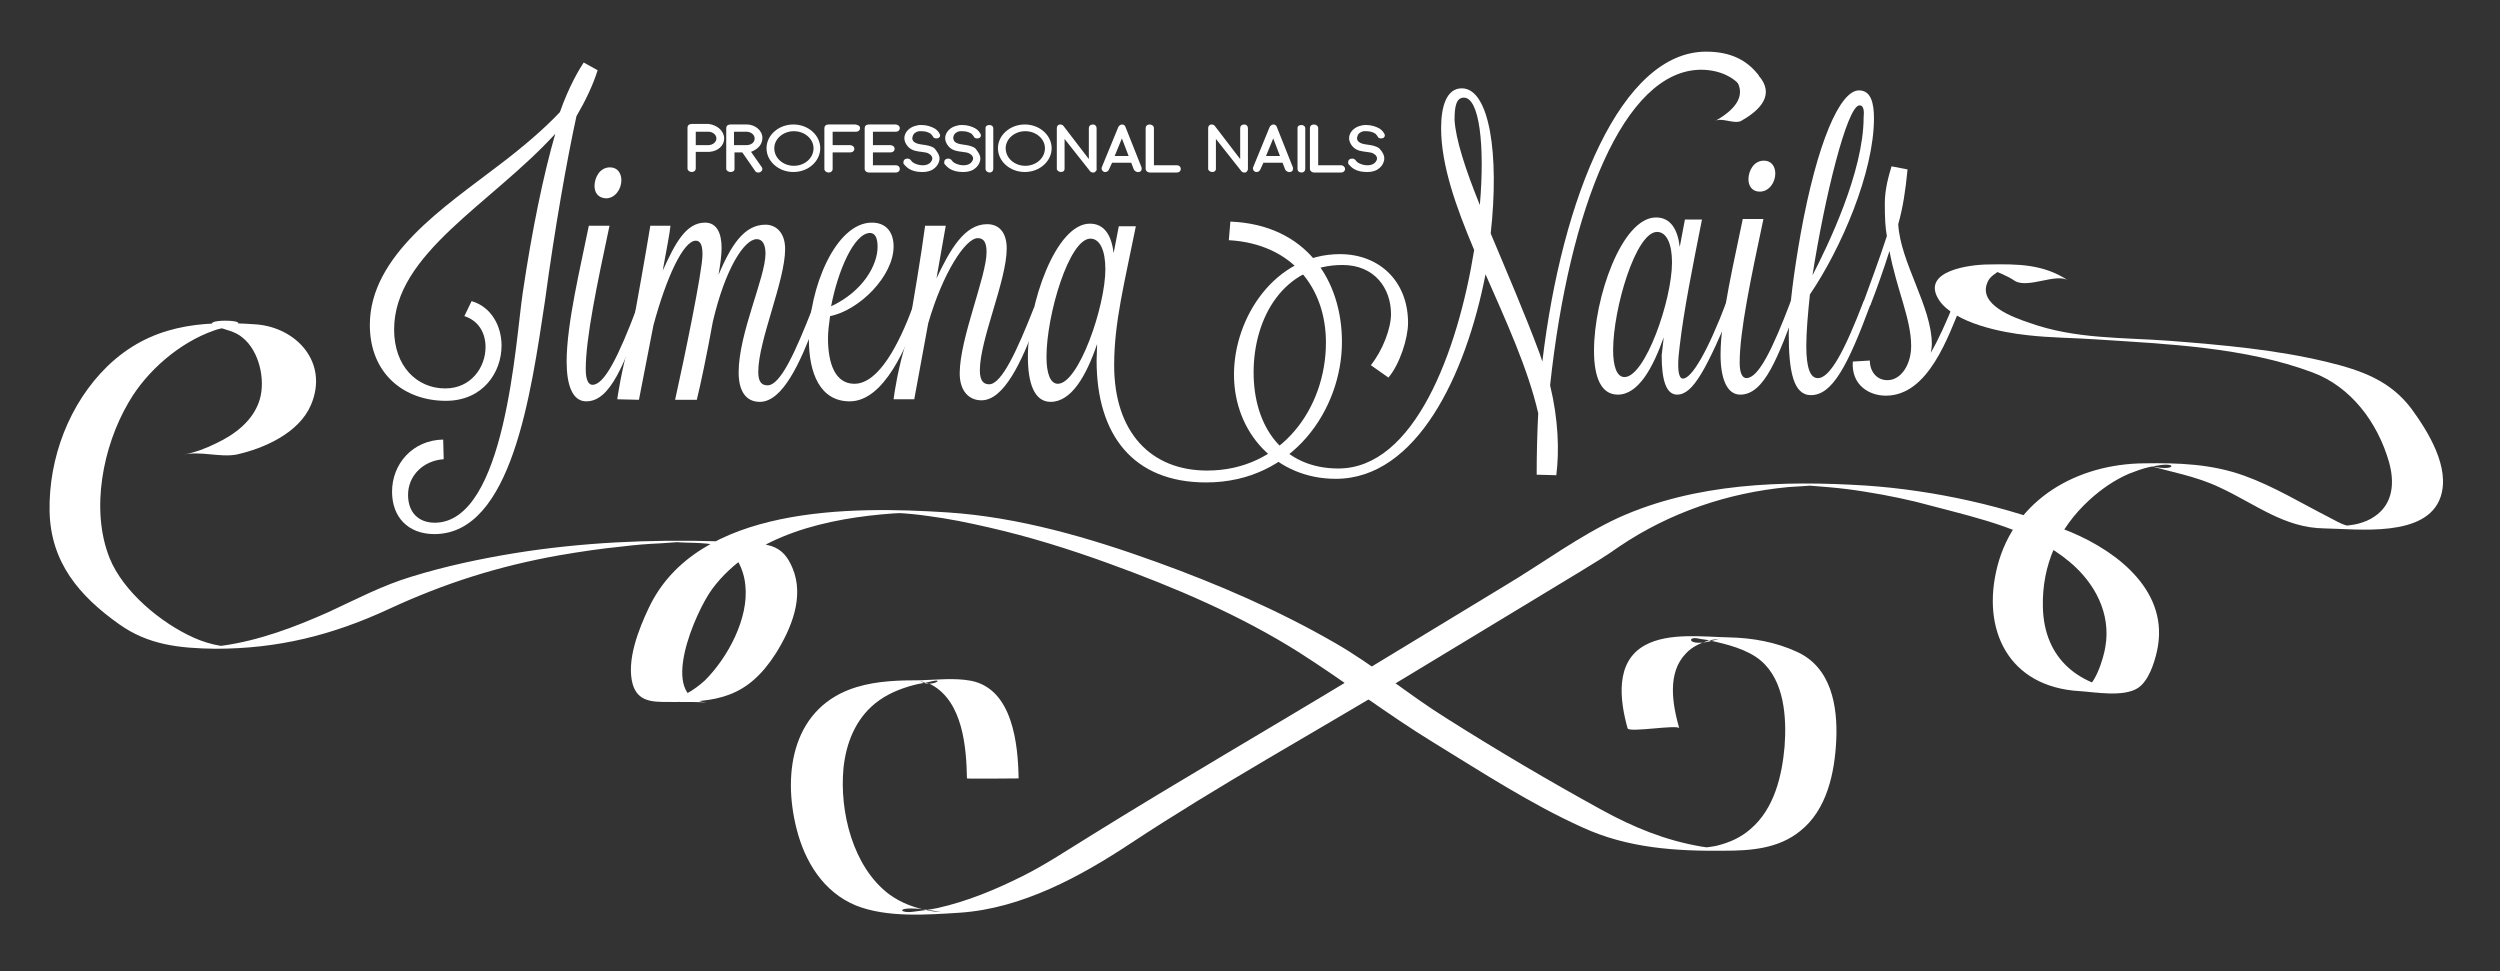<svg xmlns="http://www.w3.org/2000/svg" xmlns:xlink="http://www.w3.org/1999/xlink" id="Capa_1" x="0px" y="0px" viewBox="0 0 484 188" style="enable-background:new 0 0 484 188;" xml:space="preserve"><rect x="0" y="0" width="484" height="188" fill="#333333" stroke="none"/><style type="text/css">	.st0{fill:#FFFFFF;}</style><g>	<path class="st0" d="M101.2,56.7c1.8-12.2,4-22.8,6.3-30.8C95.1,39.5,76.3,49.1,76.3,63.8c0,7.1,4.4,11.4,9.9,11.4  c5,0,7.8-4.1,7.8-8c0-2.7-1.3-5.1-4.1-6l1.4-2.9c3.8,1.1,5.8,4.8,5.8,8.6c0,5.2-3.6,10.7-10.8,10.7c-7.9,0-14.7-5.1-14.7-14.7  c0-13.5,14.7-23,24.7-30.7c4.8-3.6,9.1-7.3,12.1-10.5c1.8-5.1,3.7-8.2,4.6-9.6l2.7,1.5c-0.9,2.9-2.4,6-4.1,8.9  c-1.8,8.2-4.2,21.7-6.1,35.8c-2.7,17.8-6.4,45.1-21.4,45.1c-5.1,0-8.2-3.3-8.2-8.2c0-5.4,4-10,9.9-10.1l0.1,3.8  c-4.1,0.3-6.9,3.3-6.9,6.9c0,3.5,2.1,5.4,5.2,5.4C97.9,101.1,99.8,66,101.2,56.7z"></path>	<path class="st0" d="M118,43.7c-2.4,11.3-4.6,21.7-4.6,27.8c0,2.2,0.6,3,1.3,3c2.3,0,5-5.4,8.6-14.9c0.4,0,1.3,0.4,1.3,0.7  c-3.8,10.2-6.4,17.4-11.1,17.4c-2.7,0-3.8-3.2-3.8-7.7c0-7.4,2.8-18.8,4.3-26.3H118z M115.1,36c0-1.6,1-3.6,3-3.6  c1.5,0,2.2,1.2,2.2,2.5c0,1.7-1.2,3.5-3,3.5C115.7,38.3,115.1,37.2,115.1,36z"></path>	<path class="st0" d="M119.5,77.3c0-0.1,0.8-5.7,2.5-11.6c1.5-8,3-16.5,3.9-22h3.9c-0.1,1.3-0.8,4.8-1.5,8.7  c2.4-5.3,4.5-9.3,8.2-9.3c2.3,0,3.2,2.1,3.2,4.9c0,1.2-0.2,3-0.6,5.2c2.4-5.6,4.9-9.7,9.1-9.7c2,0,3.8,1.5,3.8,4.7  c0,6.2-5.2,17.7-5.2,23.8c0,2,0.7,2.6,1.8,2.6c2.5,0,5.4-6.5,8.7-14.9c0.4,0,1.3,0.7,1.3,0.8l-0.8,2.1c-2.9,7.7-6.3,15.2-10.7,15.2  c-2.7,0-4.1-2.1-4.1-5.7c0-7.6,5.2-18.4,5.2-23c0-1.8-0.6-2.8-1.7-2.8c-2.4,0-6.1,5.7-8.5,16c-1.1,6.1-2.4,12.3-3.1,15.1h-4.2  c1.8-8.1,5.3-25,5.3-28.1c0-1.4-0.2-2.7-1.3-2.7c-2.4,0-5.7,7.1-8.2,16.4l-2.8,14.4L119.5,77.3L119.5,77.3z"></path>	<path class="st0" d="M176.7,59.5c0.4,0,1.3,0.5,1.3,0.7c-2.4,6.8-6.8,17.5-13.5,17.5c-5.7,0-7.9-5.4-7.9-12  c0-10,5.2-22.6,12.2-22.6c2.8,0,4.2,1.9,4.2,4.6c0,5.8-6.7,12.4-12.3,13.5c-0.2,1.5-0.4,2.9-0.4,4.3c0,4.9,1.4,8.8,5.1,8.8  C170.2,74.3,174.1,66.4,176.7,59.5z M160.9,59.3c6.2-2.9,9-8,9-11.5c0-1.8-0.5-2.7-1.5-2.7C165.3,45.2,162.2,52.5,160.9,59.3z"></path>	<path class="st0" d="M173,77.3c0.1-1,0.9-6.3,2.5-11.3c1.4-8,2.9-16.9,3.6-22.3h4l-1.8,10.2c2.6-5.5,5.4-10.5,9.8-10.5  c2.4,0,3.8,1.7,3.8,4.7c0,6.2-5.2,17.6-5.2,23.6c0,2,0.7,2.7,1.8,2.7c2.4,0,5.4-6.5,8.7-14.9c0.4,0,1.3,0.6,1.3,0.7l-0.8,2.1  c-2.9,7.7-6.3,15.2-10.7,15.2c-2.4,0-4.2-1.8-4.2-5.2c0-6.8,5.2-18.8,5.2-23.5c0-1.8-0.5-2.7-1.7-2.7c-2.4,0-6.8,6.8-9.6,16.5  L177,77.3L173,77.3L173,77.3z"></path>	<path class="st0" d="M203.4,77.8c-3.2,0-4.4-3.7-4.4-8.7c0-10.3,5.4-25.8,12-25.8c2.9,0,4.2,2.4,4.6,5.7l1-5.2h3.3  c-2.2,11-4.2,18.6-4.2,26.9c0,13,7.1,20.4,18,20.4c14.4,0,23-12.1,23-24.8c0-10.5-6.5-19.1-18.8-19.8l0.3-3.6  c14.8,0.6,21.6,11.5,21.6,23.3c0,12.9-9.4,27.2-26.3,27.2c-14.2,0-21.2-9.3-21.2-23.6c0-1,0.1-2.1,0.1-3.2  C210.3,72.8,207.4,77.8,203.4,77.8z M202.6,69.1c0,3.1,0.7,5.2,2.2,5.2c4,0,9.2-14.9,9.2-22.2c0-3.5-1-5.9-2.9-5.9  C207,46.2,202.6,60.9,202.6,69.1z"></path></g><g>	<path class="st0" d="M300.1,74.6c1.6,6.6,1.8,12.7,1.2,17.4l-3.8-0.1c0-4,0.1-8,0.3-11.9c-2-8.7-6.3-18-10.2-26.9  c-3.8,19.5-13.3,39.6-29,39.6c-11.4,0-19.7-8.8-19.7-20.2c0-11.1,8-23.3,20.5-23.3c7.7,0,13.2,5.3,13.2,13.3c0,3-1.6,8-3.8,10.6  l-3.4-2.4c2.3-2.9,3.9-7.1,3.9-9.9c0-4.9-3.1-9.5-9.4-9.5c-11.3,0-17.2,10.1-17.2,20.8c0,10.5,5.7,18.6,16.4,18.6  c14.7,0,23.1-22.5,26.3-42.3c-3.5-8.3-6.4-16.4-6.4-23.6c0-4.3,1.1-7.7,4-7.7c5.4,0,7.3,12.9,5.6,28.1c3.1,7.4,6.6,15.5,9.5,23.3  l0.5,1.5C302.4,38,313.9,10,330.3,10c4.7,0,7.9,1.6,10.2,4.6l-2.9,2.9c-1.6-2.6-4.8-4-8.3-4C314.4,13.6,303.8,40.2,300.1,74.6z   M286.5,39.7c1-11.7-0.1-20.8-3.1-20.8c-1.5,0-1.8,1.8-1.8,4.3C281.8,26.9,283.7,32.8,286.5,39.7z"></path>	<path class="st0" d="M326.2,42.5h3.3c-1.8,9.1-3.5,17.5-4.3,24.4c-0.2,1.5-0.3,2.7-0.3,3.7c0,1.7,0.3,2.7,0.9,2.7  c1.7,0,4.8-5.2,8.5-15c0.4,0,1.3,0.6,1.3,0.7c-5.2,12.4-7.8,17.4-10.9,17.4c-2.1,0-3-2.7-3-7.6l0.4-3.5c-2.1,5.9-4.9,11.1-8.9,11.1  c-3.2,0-4.6-3.3-4.6-8.5c0-10.3,5.4-25.8,12-25.8c2.9,0,4.2,2.4,4.6,5.7L326.2,42.5z M312.3,67.8c0,3.1,0.7,5.2,2.2,5.2  c4,0,9.2-14.9,9.2-22.2c0-3.5-1-5.9-2.9-5.9C316.7,44.9,312.3,59.7,312.3,67.8z"></path>	<path class="st0" d="M341.4,42.4c-2.4,11.3-4.6,21.7-4.6,27.8c0,2.2,0.6,3,1.3,3c2.3,0,5-5.4,8.6-14.9c0.4,0,1.3,0.4,1.3,0.7  c-3.8,10.2-6.4,17.4-11.1,17.4c-2.6,0-3.8-3.2-3.8-7.7c0-7.4,2.8-18.8,4.3-26.3H341.4z M338.5,34.7c0-1.6,1-3.6,3-3.6  c1.5,0,2.2,1.2,2.2,2.5c0,1.7-1.2,3.5-3,3.5C339.2,37.1,338.5,36,338.5,34.7z"></path>	<path class="st0" d="M360.8,58.3c0.4,0,1.3,0.4,1.3,0.7c-4.4,11.9-7.4,17.5-11.5,17.5c-3.4,0-4.3-4.6-4.3-11.9  c0.1-5.3,1-11.9,2.3-19.3c3.2-17.7,7.6-27.8,11.3-27.8c2.3,0,2.9,2.4,2.9,5.4c0,10.5-6.4,25.3-12.4,34.1c-0.4,3.8-0.7,7.3-0.7,10  c0,4.3,0.8,6.2,2.2,6.2C354.3,73.3,357.2,67.7,360.8,58.3z M360,20.4c-2.4,0-6.8,18-9.1,32.9c2.9-5.6,9.9-20,9.9-30.6  C360.9,21.7,360.9,20.4,360,20.4z"></path>	<path class="st0" d="M362,69.8c0,2.1,1.3,3.8,3.4,3.8c2.7,0,4.6-3.1,4.6-6.6c0-5.3-2.8-10.9-4.2-18.4c-1.2,3.8-2.6,7.7-3.7,10.5  c0,0-1.3-0.2-1.3-0.7c1.2-3.3,3-8.1,4.5-12.7c-0.3-1.6-0.4-3.4-0.4-6.3c0-2.7,0.7-5.2,1.3-7.2l3.1,0.6c-0.4,4.2-0.9,7.4-1.8,10.6  c0.4,7.4,6.5,16,6.5,23.2c0,0.6-0.1,1.2-0.2,1.7c1.5-2.6,3-5.9,4.6-9.9c0.4,0,1.3,0.5,1.3,0.7c-2.5,5.9-6.3,17.5-14.6,17.5  c-3.2,0-6.7-2-6.4-6.6L362,69.8z"></path></g><path class="st0" d="M45.8,88c5.4-1.2,12.1-4.2,14.4-9.6c3.5-8.2-2.8-15-10.6-15.6C38.6,62,29,63,20.8,70.9 C13.4,78.1,9.4,88.7,9.6,99c0.2,9.9,5.8,16.4,13.4,21.8c5.7,4.1,11.8,4.7,18.7,4.8c12.1,0,22.6-2.6,33.6-7.7 c10.8-5,21.2-8.3,33-10.4c4.1-0.7,8.1-1.3,12.2-1.7c2.4-0.3,4.8-0.5,7.2-0.6c1-0.1,2-0.1,2.9-0.2c2.6-0.1-3.2-0.3,1,0 c3.1,0.2,7.7-0.2,10,2c1.6,1.6,2.5,4.1,2.7,6.3c0.7,6.4-3.4,14-7.8,18.4c-1.1,1-2.3,1.9-3.6,2.6c-2.2,1.2-7.5,1.6-1.1,1.6 c1.7,0,3.3,0,5,0.1c-9.6-0.7-2.1-17.7,1.1-22c7.9-10.6,22.6-13.7,35-14.6c1.1-0.1,6.9-0.2,0.9-0.2c-5.5,0-1.4,0.1-0.2,0.1 c2,0.1,4,0.3,6.1,0.6c3.9,0.5,7.8,1.3,11.7,2.2c7.9,1.8,15.6,4.2,23.3,7c12.7,4.6,25.4,10,36.8,17.2c8.8,5.6,17.1,12,26.1,17.5 c9.3,5.7,18.8,11.9,28.8,16.4c8.7,4,18,4.6,27.4,4.5c5.2,0,10.5-0.4,14.7-3.8c5.2-4.1,6.7-11.3,7-17.6c0.3-6.7-1-14.1-7.6-17.1 c-4.1-1.9-8.6-2.7-13.1-2.8c-5-0.1-11.7-1-16.3,1.5c-5.9,3.2-4.9,10.7-3.4,16.1c0.2,0.9,9.8-0.8,10,0c-1.3-4.6-2.4-10.7,1.3-14.5 c1.2-1.3,2.8-2,4.4-2.5c0.8-0.2,1.7-0.2,2.5-0.5c-6.5,2.3-7-0.4-4.6,0.1c0.8,0.2,1.5,0.2,2.3,0.4c3.3,0.7,7.3,1.7,9.9,3.9 c4.6,3.9,5,11.1,4.6,16.6c-0.5,5.7-2,12.1-6.6,16c-1.8,1.6-4,2.6-6.4,3.2c-1.4,0.4-6.1,0.6-0.9,0.7c5.5,0.1-0.7-0.2-2.2-0.5 c-7-1.2-13.1-3.7-19.3-7.1c-10.2-5.6-20.2-11.5-30-17.7c-7.4-4.6-14.1-10.3-21.6-14.6c-10.9-6.3-22.7-11.4-34.6-15.7 c-13-4.7-26.7-8.7-40.5-9.6c-18.5-1.2-48.4-1.4-57.8,18.5c-1.9,4-4.4,10.2-3.1,14.8c1,3.3,3.7,3.4,6.7,3.4c9.6,0.1,15.5-0.8,21-9.4 c3-4.8,5.6-11,3.2-16.6c-0.9-2.1-2-3.5-4.1-4.2c-3-0.9-7.1-0.8-10.2-0.9c-13.2-0.4-26.5,0.2-39.5,2.3c-6.7,1.1-13.3,2.5-19.8,4.5 c-5.7,1.7-10.8,4.4-16.2,6.9c-6.5,2.9-13.4,5.5-20.5,6.5c-0.5,0.1-1,0.1-1.5,0.2c-5.3,0.8,4.1,0,4.5,0.2c-1-0.3-2.5-0.2-3.6-0.4 c-1.7-0.3-3.3-0.8-4.9-1.5c-6.5-2.9-13.8-9-16.4-15.5c-3.7-9.3-1.3-21.6,3.7-30.1c3.5-6.1,9.9-11.6,16.5-13.9c1.3-0.5,2.7-0.6,4-1 c3.6-1.2-7.4-1.3-3.5,0.2c1.8,0.7,3.6,0.9,5.1,2.2c3.2,2.6,4.4,8.1,3.3,11.9c-1.2,4.1-4.8,6.8-8.4,8.5c-2,1-4.1,1.8-6.3,2.2 C39,87.3,42.6,88.6,45.8,88L45.8,88z"></path><path class="st0" d="M400.4,54.3c-4.8-3.2-9.8-3.2-15.4-3.1c-3.5,0-13.3,1.2-9.6,6.9c3,4.5,12.3,6.3,17.2,6.8 c4.3,0.5,8.8,0.5,13.1,0.8c13.8,0.9,28.9,1.5,42,6.4c7.5,2.8,12.6,9.7,14.8,17.3c1.1,3.9,0.9,8.1-2.8,10.6c-1,0.7-2.1,1.1-3.2,1.4 c-1.7,0.5-8.7,0.8-2.1,0.8c5.9,0,1.4,0-0.2-0.5c-1.1-0.3-2.2-1-3.2-1.5c-5.5-2.8-10.7-6-16.5-8.1c-6.4-2.3-12.7-2.5-19.4-2.4 c-12.8,0.1-25,6.8-28.4,19.9c-3.2,12.4,2.2,23.4,15.9,24.2c3.1,0.2,8.5,1.2,11.3-0.6c2.1-1.4,3.2-4.9,3.7-7.2 c2.5-11.3-7.4-19.1-16.7-23c-12.3-5-26.5-8.1-39.7-9c-16-1-32.9-0.5-47.8,6.2c-7.6,3.5-14.7,8.8-21.9,13.1 c-9.7,5.9-19.3,11.7-29,17.6c-17,10.3-34.3,20.3-51.2,30.8c-4.4,2.7-8.7,5.6-13.3,7.9c-5.2,2.6-10.7,4.9-16.5,6.2 c-1.5,0.3-3,0.5-4.6,0.7c-3.4,0.5-3.9-1.7,5.4,0.1c-0.8-0.1-1.6-0.1-2.4-0.3c-2.8-0.5-5.5-1.5-7.8-3.2c-7-5.3-9.6-16-8.8-24.4 c0.5-4.8,2.3-9.4,6.1-12.5c2.2-1.8,4.9-2.9,7.6-3.6c1.1-0.3,2.3-0.4,3.4-0.7c2.9-0.7-0.5,1.5-2.4-0.2c0.4,0.4,1.8,0.5,2.4,0.9 c6,3.3,6.7,12.1,6.8,18.1c0,0.1,10,0,10,0c-0.1-6.5-1.1-17.3-9.2-18.9c-3.1-0.6-6.7-0.2-9.8-0.1c-4.1,0-8.3,0.1-12.3,1.3 c-12.3,3.7-14.5,16.3-11.7,27.4c1.6,6.4,5.2,12.3,11.5,14.9c6,2.4,13.8,1.8,20.1,1.4c12-0.8,23.4-7,33.2-13.5 c17-11.2,35.1-21.2,52.5-31.7c11.4-6.9,22.8-13.8,34.2-20.7c2.6-1.6,5.3-3.2,7.8-5c9.8-6.6,21-10.4,32.7-11.5 c-0.3,0,5.4-0.3,5.4-0.4c-3.3,0-3.8,0-1.5,0.1c1.2,0.1,2.5,0.2,3.7,0.3c2.4,0.2,4.9,0.5,7.3,0.9c4.4,0.7,8.8,1.6,13.1,2.8 c9.1,2.4,19.1,4.6,26.5,10.8c4.9,4.1,8,10,6.9,16.4c-0.3,2-2.1,8.5-5,8.6c3.3,0,6.5,0,9.8,0c-9.7-0.7-16.7-6.1-16.9-16.3 c-0.2-8.1,3-15.2,9-20.7c2.3-2.1,4.9-3.9,7.7-5.1c1.3-0.5,2.6-1,4-1.3c0.6-0.1,1.1-0.2,1.7-0.3c4.1-0.7,3.1,1.6-2.7-0.2 c5,1.5,9.8,2.2,14.6,4.5c6.9,3.2,12.4,7.8,20.2,7.9c6.4,0.1,19.8,1.9,22.5-6.1c1.9-5.7-2.4-12.6-5.6-17c-4.1-5.5-9.7-7.5-16.3-9.1 c-9.9-2.4-20.2-3.3-30.3-4.1c-9.3-0.7-18.5-0.3-27.4-3.5c-3-1-10.1-3.5-8.1-7.9c0.5-1.2,1.6-1.6,2.5-2.4c1.1-1,4.3-0.7-1.2-0.7 c-5.5-0.1-2.3-0.2-1.2,0.4c1.8,0.8,3.6,1.4,5.2,2.5C392.7,55.9,398.1,52.8,400.4,54.3L400.4,54.3z"></path><path class="st0" d="M331.5,11.7c1.7,0.8,3.4,2,4.5,3.6c2.5,3.6-0.9,6.4-3.9,8.1c1.2-0.7,3.7,0.7,5,0c3-1.7,6.4-4.5,3.9-8.1 c-1.1-1.5-2.8-2.8-4.5-3.6C335.2,11,332.9,12.3,331.5,11.7L331.5,11.7z"></path><g>	<path class="st0" d="M140.2,26.8c0,1.4-1.2,2.5-2.9,2.6c0,0-0.1,0-2.6,0v3.2c0,0.4-0.3,0.7-0.8,0.7c-0.4,0-0.8-0.3-0.8-0.7v-7.9  c0-0.4,0.3-0.7,0.8-0.7c0,0,2.1,0,3.3,0C138.9,24.2,140.2,25.4,140.2,26.8z M137.1,28.1c0.9,0,1.6-0.6,1.6-1.3  c0-0.7-0.7-1.3-1.6-1.3h-2.4v2.6H137.1z"></path>	<path class="st0" d="M145.4,29.4l2.1,3c0.2,0.3,0.1,0.7-0.3,0.9c-0.1,0.1-0.3,0.1-0.4,0.1c-0.3,0-0.5-0.1-0.6-0.3l-2.5-3.6h-1.5  v3.2c0,0.4-0.3,0.6-0.8,0.6c-0.4,0-0.8-0.3-0.8-0.6v-7.9c0-0.4,0.3-0.7,0.8-0.7c0,0,0,0,0,0h3.2c1.5,0,3,1.1,3,2.6  C147.6,28,146.7,28.9,145.4,29.4z M146.1,26.8c0-0.7-0.7-1.3-1.6-1.3h-2.4v2.6h2.4C145.4,28.1,146.1,27.6,146.1,26.8z"></path>	<path class="st0" d="M148.4,28.7c0-2.5,2.3-4.6,5.2-4.6c2.9,0,5.2,2.1,5.2,4.6c0,2.5-2.3,4.6-5.2,4.6  C150.7,33.3,148.4,31.2,148.4,28.7z M149.9,28.7c0,1.9,1.7,3.4,3.8,3.4c2.1,0,3.8-1.5,3.8-3.4c0-1.8-1.7-3.3-3.8-3.3  C151.6,25.4,149.9,26.9,149.9,28.7z"></path>	<path class="st0" d="M166.5,24.8c0,0.4-0.3,0.7-0.8,0.7h-4.5v2.6h3.4c0.4,0,0.8,0.3,0.8,0.7s-0.3,0.7-0.8,0.7h-3.4v3.2  c0,0.4-0.3,0.7-0.8,0.7c-0.4,0-0.8-0.3-0.8-0.7v-7.9c0-0.4,0.3-0.7,0.8-0.7h0c0,0,0,0,0,0h5.2C166.2,24.2,166.5,24.4,166.5,24.8z"></path>	<path class="st0" d="M174.2,32.7c0,0.4-0.3,0.7-0.8,0.7h-5.2c0,0,0,0,0,0c0,0,0,0,0,0c-0.4,0-0.8-0.3-0.8-0.7v-7.9  c0-0.4,0.3-0.7,0.8-0.7c0,0,0,0,0,0s0,0,0,0h5.2c0.4,0,0.8,0.3,0.8,0.7c0,0.4-0.3,0.7-0.8,0.7H169v2.6h3.4c0.4,0,0.8,0.3,0.8,0.7  s-0.3,0.7-0.8,0.7H169V32h4.5C173.9,32,174.2,32.3,174.2,32.7z"></path>	<path class="st0" d="M181.9,30.7c0,0.4-0.2,1.2-0.9,1.8c-0.4,0.4-1.2,0.8-2.4,0.8c0,0-0.1,0-0.1,0c-1,0-1.8-0.2-2.5-0.6  c-0.6-0.4-0.8-0.7-1-0.9c-0.1-0.1-0.1-0.2-0.1-0.4c0-0.4,0.3-0.7,0.8-0.7c0.3,0,0.6,0.2,0.7,0.4c0.1,0.1,0.2,0.3,0.6,0.5  c0.4,0.2,1,0.4,1.6,0.4c1.8,0,1.9-1.3,1.9-1.3c0-0.3-0.2-0.7-0.6-0.9c-0.4-0.3-0.9-0.3-1.5-0.4c-0.8-0.1-1.8-0.2-2.5-0.9  c-0.7-0.7-1-1.6-0.7-2.4c0.3-0.9,1.2-1.6,2.3-1.8c0.3-0.1,0.6-0.1,0.9-0.1c1,0,1.9,0.3,2.6,0.7c0.6,0.4,0.8,0.8,0.9,1  c0.1,0.1,0.1,0.2,0.1,0.3c0,0.4-0.3,0.6-0.7,0.6c-0.3,0-0.6-0.1-0.7-0.4h0c0,0-0.1-0.2-0.4-0.5c-0.3-0.2-0.9-0.5-1.7-0.5  c-0.2,0-0.4,0-0.6,0c-0.6,0.1-1.1,0.5-1.2,1c-0.1,0.2-0.2,0.7,0.3,1.1c0.4,0.3,0.9,0.4,1.6,0.5c0.7,0.1,1.6,0.2,2.3,0.7  C181.4,29.3,181.9,30,181.9,30.7z"></path>	<path class="st0" d="M189.8,30.7c0,0.4-0.2,1.2-0.9,1.8c-0.4,0.4-1.2,0.8-2.4,0.8c0,0-0.1,0-0.1,0c-1,0-1.8-0.2-2.5-0.6  c-0.6-0.4-0.8-0.7-1-0.9c-0.1-0.1-0.1-0.2-0.1-0.4c0-0.4,0.3-0.7,0.8-0.7c0.3,0,0.6,0.2,0.7,0.4c0.1,0.1,0.2,0.3,0.6,0.5  c0.4,0.2,1,0.4,1.6,0.4c1.8,0,1.9-1.3,1.9-1.3c0-0.3-0.2-0.7-0.6-0.9c-0.4-0.3-0.9-0.3-1.5-0.4c-0.8-0.1-1.8-0.2-2.5-0.9  c-0.7-0.7-1-1.6-0.7-2.4c0.3-0.9,1.2-1.6,2.3-1.8c0.3-0.1,0.6-0.1,0.9-0.1c1,0,1.9,0.3,2.6,0.7c0.6,0.4,0.8,0.8,0.9,1  c0.1,0.1,0.1,0.2,0.1,0.3c0,0.4-0.3,0.6-0.7,0.6c-0.3,0-0.6-0.1-0.7-0.4h0c0,0-0.1-0.2-0.4-0.5c-0.3-0.2-0.9-0.5-1.7-0.5  c-0.2,0-0.4,0-0.6,0c-0.6,0.1-1.1,0.5-1.2,1c-0.1,0.2-0.1,0.7,0.3,1.1c0.4,0.3,0.9,0.4,1.6,0.5c0.7,0.1,1.6,0.2,2.3,0.7  C189.3,29.3,189.8,30,189.8,30.7z"></path>	<path class="st0" d="M190.8,32.7v-7.9c0-0.4,0.3-0.6,0.8-0.6c0.4,0,0.7,0.3,0.7,0.6v7.9c0,0.4-0.3,0.7-0.7,0.7  C191.2,33.4,190.8,33.1,190.8,32.7z"></path>	<path class="st0" d="M193.2,28.7c0-2.5,2.3-4.6,5.2-4.6c2.9,0,5.2,2.1,5.2,4.6c0,2.5-2.3,4.6-5.2,4.6  C195.5,33.3,193.2,31.2,193.2,28.7z M194.7,28.7c0,1.9,1.7,3.4,3.8,3.4c2.1,0,3.8-1.5,3.8-3.4c0-1.8-1.7-3.3-3.8-3.3  C196.4,25.4,194.7,26.9,194.7,28.7z"></path>	<path class="st0" d="M212,33.3c-0.1,0.1-0.3,0.1-0.4,0.1c-0.2,0-0.5-0.1-0.6-0.3l-4.9-6.2v5.8c0,0.4-0.3,0.6-0.7,0.6  c-0.4,0-0.8-0.3-0.8-0.6v-7.9c0-0.2,0.1-0.5,0.3-0.6c0.3-0.2,0.8-0.1,1,0.2l4.9,6.4v-6c0-0.4,0.3-0.7,0.8-0.7  c0.4,0,0.7,0.3,0.7,0.7v7.9C212.4,32.9,212.2,33.1,212,33.3z"></path>	<path class="st0" d="M220.5,33.3c-0.3,0.1-0.8-0.1-1-0.5l-0.5-1.3h-3.7l-0.6,1.3c-0.1,0.3-0.4,0.5-0.7,0.5c-0.1,0-0.1,0-0.2,0  c-0.5-0.2-0.6-0.6-0.5-0.9l3.2-7.8c0.1-0.2,0.4-0.5,0.7-0.5c0.4,0,0.6,0.2,0.7,0.5l3.1,7.8C221.1,32.8,221,33.2,220.5,33.3z   M218.5,30.2l-1.3-3.4l-1.4,3.4H218.5z"></path>	<path class="st0" d="M228.6,32.7c0,0.4-0.3,0.7-0.8,0.7h-5.2c0,0,0,0,0,0h0c-0.4,0-0.8-0.3-0.8-0.7v-7.9c0-0.4,0.3-0.7,0.8-0.7  c0.4,0,0.8,0.3,0.8,0.7V32h4.5C228.3,32,228.6,32.3,228.6,32.7z"></path>	<path class="st0" d="M241.3,33.3c-0.1,0.1-0.3,0.1-0.4,0.1c-0.2,0-0.5-0.1-0.6-0.3l-4.9-6.2v5.8c0,0.4-0.3,0.6-0.7,0.6  c-0.4,0-0.8-0.3-0.8-0.6v-7.9c0-0.2,0.1-0.5,0.3-0.6c0.3-0.2,0.8-0.1,1,0.2l4.9,6.4v-6c0-0.4,0.3-0.7,0.8-0.7  c0.4,0,0.7,0.3,0.7,0.7v7.9C241.6,32.9,241.5,33.1,241.3,33.3z"></path>	<path class="st0" d="M249.8,33.3c-0.3,0.1-0.8-0.1-1-0.5l-0.5-1.3h-3.7l-0.6,1.3c-0.1,0.3-0.4,0.5-0.7,0.5c-0.1,0-0.1,0-0.2,0  c-0.5-0.2-0.6-0.6-0.5-0.9l3.2-7.8c0.1-0.2,0.4-0.5,0.7-0.5c0.4,0,0.6,0.2,0.7,0.5l3.1,7.8C250.4,32.8,250.3,33.2,249.8,33.3z   M247.8,30.2l-1.3-3.4l-1.4,3.4H247.8z"></path>	<path class="st0" d="M251.2,32.7v-7.9c0-0.4,0.3-0.6,0.8-0.6c0.4,0,0.7,0.3,0.7,0.6v7.9c0,0.4-0.3,0.7-0.7,0.7  C251.5,33.4,251.2,33.1,251.2,32.7z"></path>	<path class="st0" d="M260.4,32.7c0,0.4-0.3,0.7-0.8,0.7h-5.2c0,0,0,0,0,0h0c-0.4,0-0.8-0.3-0.8-0.7v-7.9c0-0.4,0.3-0.7,0.8-0.7  c0.4,0,0.8,0.3,0.8,0.7V32h4.5C260,32,260.4,32.3,260.4,32.7z"></path>	<path class="st0" d="M268,30.7c0,0.4-0.2,1.2-0.9,1.8c-0.4,0.4-1.2,0.8-2.4,0.8c0,0-0.1,0-0.1,0c-1,0-1.8-0.2-2.5-0.6  c-0.6-0.4-0.8-0.7-1-0.9c-0.1-0.1-0.1-0.2-0.1-0.4c0-0.4,0.3-0.7,0.8-0.7c0.3,0,0.6,0.2,0.7,0.4c0.1,0.1,0.2,0.3,0.6,0.5  c0.4,0.2,1,0.4,1.6,0.4c1.8,0,1.9-1.3,1.9-1.3c0-0.3-0.2-0.7-0.6-0.9c-0.4-0.3-0.9-0.3-1.5-0.4c-0.8-0.1-1.8-0.2-2.5-0.9  c-0.7-0.7-1-1.6-0.7-2.4c0.3-0.9,1.2-1.6,2.3-1.8c0.3-0.1,0.6-0.1,0.9-0.1c1,0,1.9,0.3,2.6,0.7c0.6,0.4,0.8,0.8,0.9,1  c0.1,0.1,0.1,0.2,0.1,0.3c0,0.4-0.3,0.6-0.7,0.6c-0.3,0-0.6-0.1-0.7-0.4h0c0,0-0.1-0.2-0.4-0.5c-0.3-0.2-0.9-0.5-1.7-0.5  c-0.2,0-0.4,0-0.6,0c-0.6,0.1-1.1,0.5-1.2,1c-0.1,0.2-0.2,0.7,0.3,1.1c0.4,0.3,0.9,0.4,1.6,0.5c0.7,0.1,1.6,0.2,2.3,0.7  C267.6,29.3,268,30,268,30.7z"></path></g></svg>